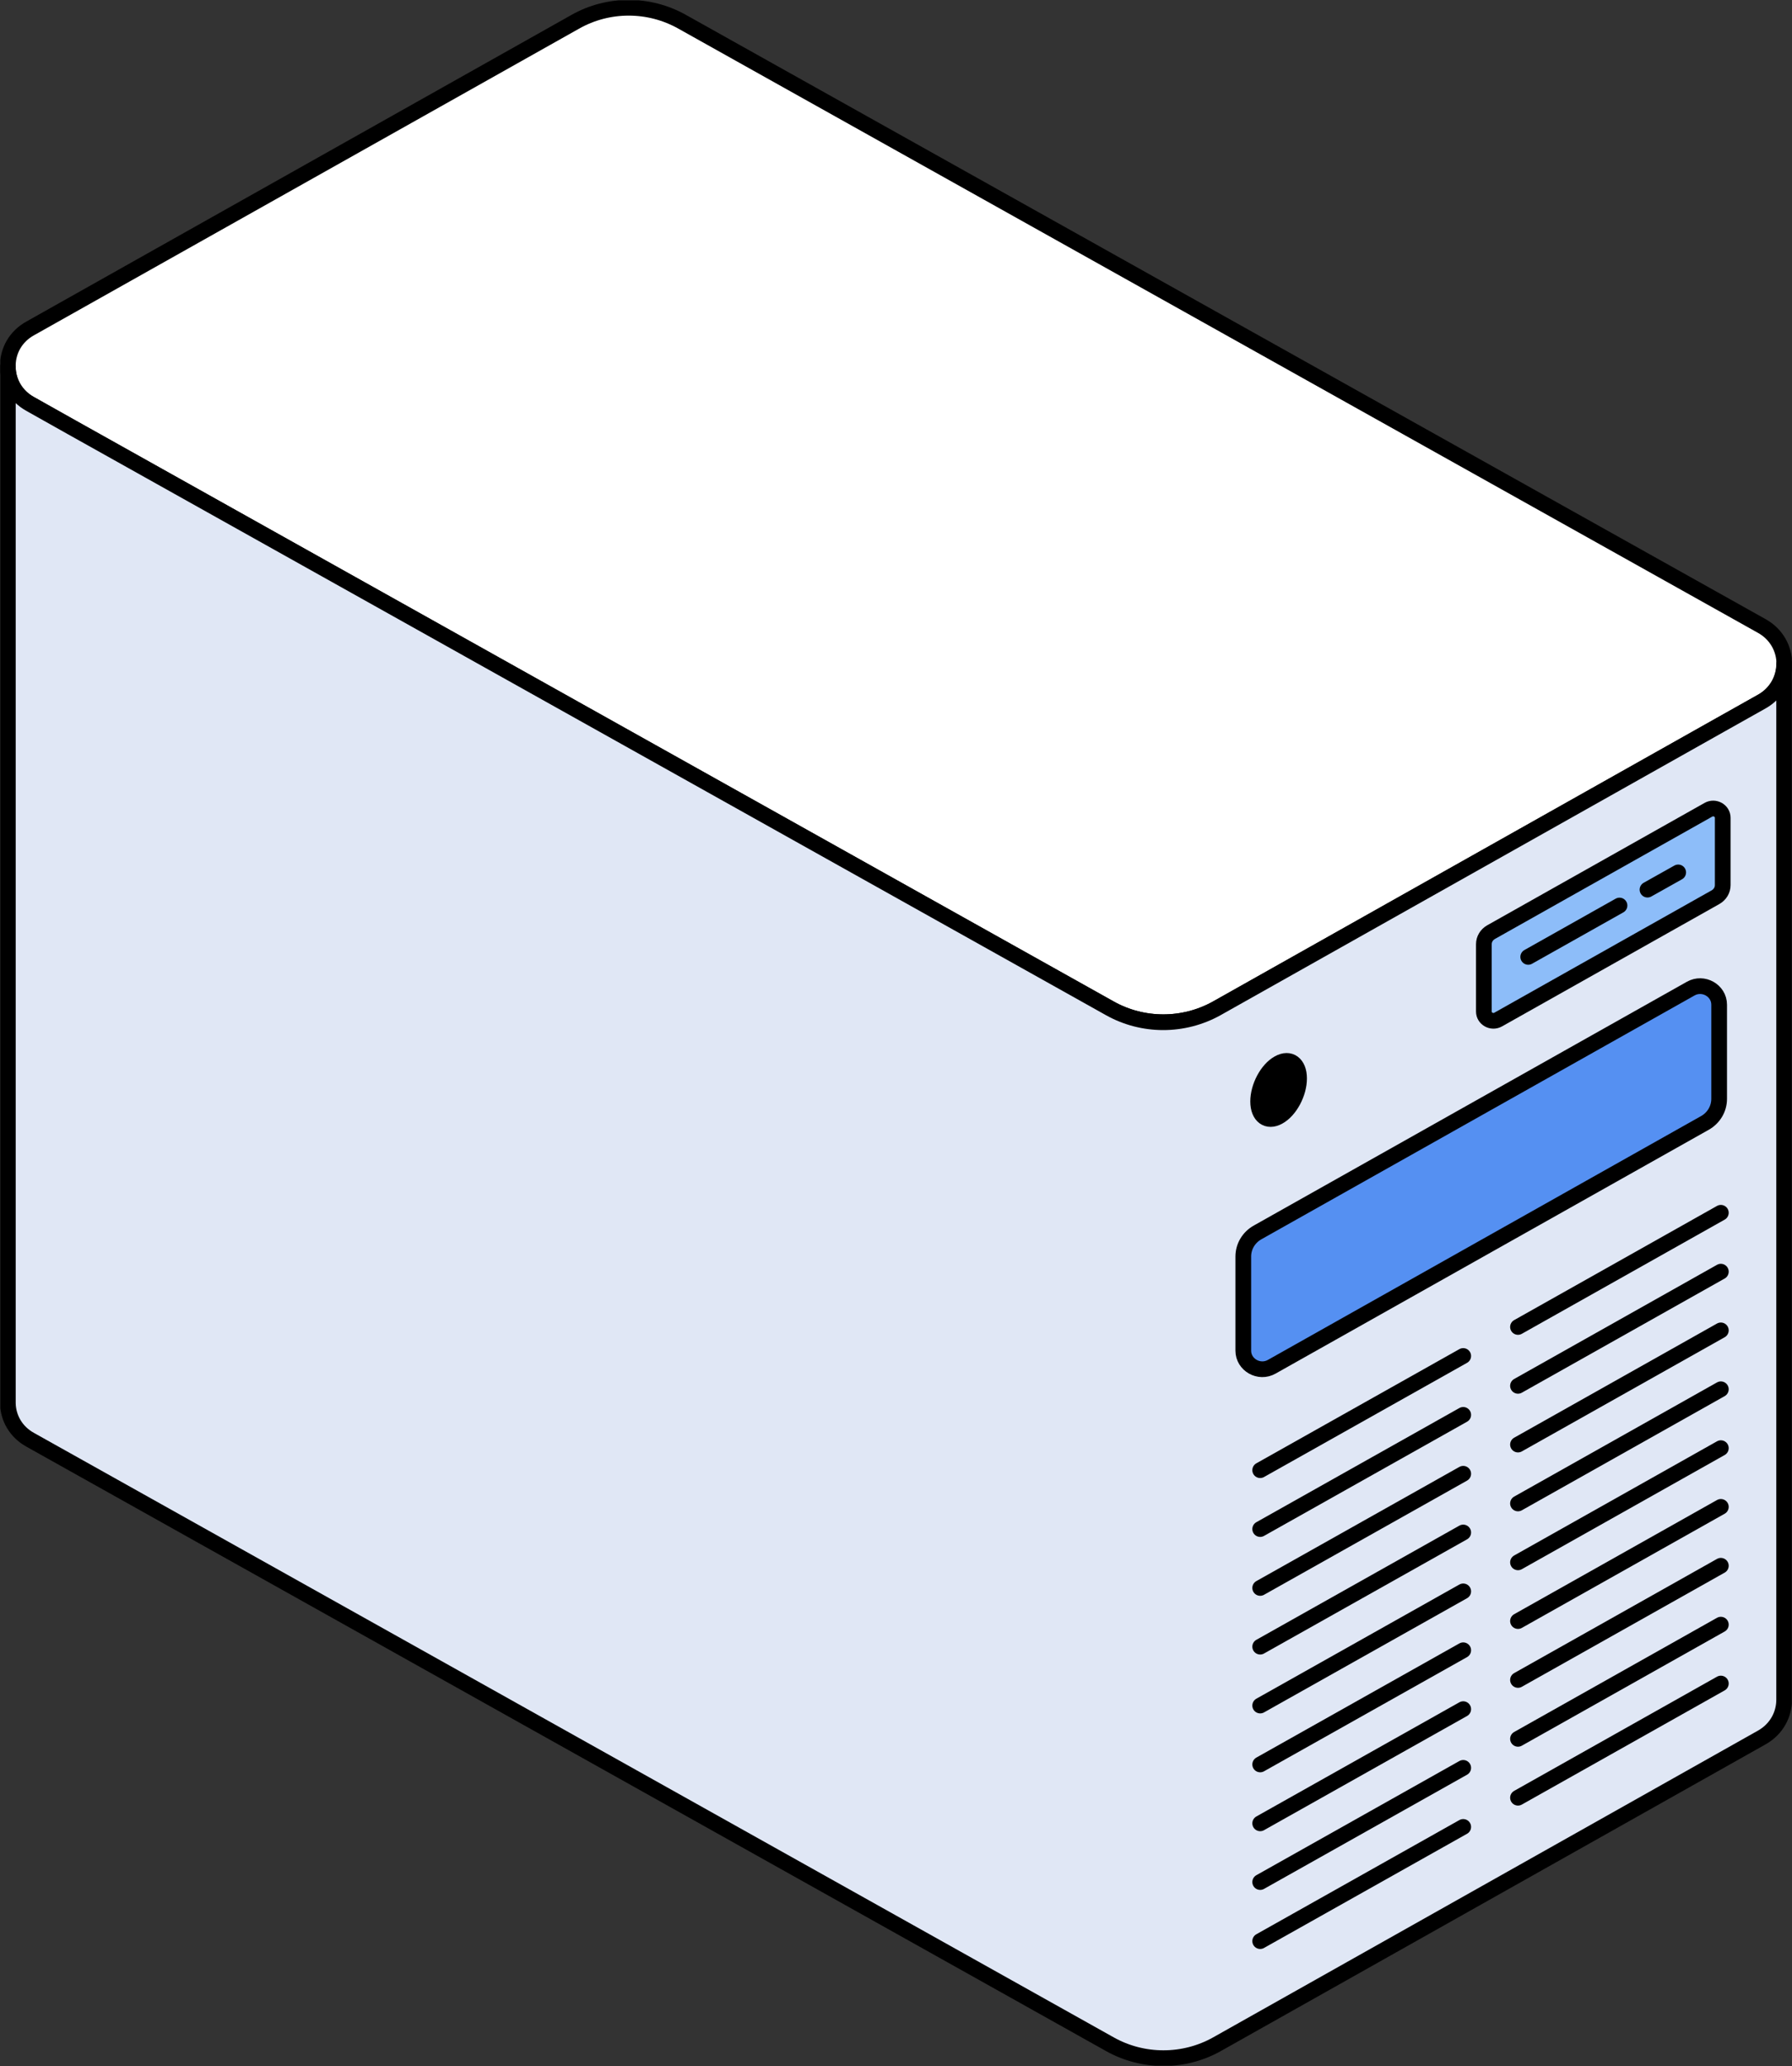 <?xml version="1.0" encoding="UTF-8"?>
<svg id="Layer_2" xmlns="http://www.w3.org/2000/svg" xmlns:xlink="http://www.w3.org/1999/xlink" viewBox="0 0 105.03 121.04">
  <rect x="0" y="0" width="105.03" height="121.04" fill="#333333" stroke="none"/>
  <defs>
    <style>
      .cls-1, .cls-2 {
        fill: none;
      }

      .cls-3 {
        fill: #e0e7f5;
      }

      .cls-3, .cls-4, .cls-5, .cls-2, .cls-6, .cls-7 {
        stroke: #000;
        stroke-width: .92px;
      }

      .cls-3, .cls-4, .cls-2, .cls-6, .cls-7 {
        stroke-linecap: round;
        stroke-linejoin: round;
      }

      .cls-4 {
        fill: #5590f2;
      }

      .cls-5 {
        stroke-miterlimit: 10;
      }

      .cls-6 {
        fill: #fff;
      }

      .cls-7 {
        fill: #8dbdf9;
      }

      .cls-8 {
        clip-path: url(#clippath);
      }
    </style>
    <clipPath id="clippath">
      <rect class="cls-1" x=".02" y=".02" width="105" height="121"/>
    </clipPath>
  </defs>
  <g id="Layer_1-2" data-name="Layer_1">
    <g class="cls-8">
      <g>
        <path class="cls-6" d="M.46,21.37v.16c.02.84.46,1.66,1.31,2.13l2.42,1.36,60.86,34.05c1.94,1.09,4.34,1.09,6.28,0l29.52-16.61,2.42-1.36c.87-.49,1.31-1.35,1.31-2.21s-.44-1.72-1.31-2.21L39.99,1.28c-1.95-1.1-4.34-1.1-6.28,0L1.77,19.24c-.85.47-1.29,1.29-1.31,2.13Z"/>
        <path class="cls-3" d="M.46,21.53v60.69c.02.84.46,1.66,1.31,2.13l63.28,35.41c1.94,1.09,4.34,1.09,6.28,0l31.93-17.97c.87-.49,1.31-1.35,1.31-2.21v-60.69c0,.86-.44,1.72-1.31,2.21l-2.42,1.36-29.52,16.61c-1.95,1.09-4.34,1.09-6.28,0L4.19,25.03l-2.42-1.36c-.85-.47-1.29-1.29-1.31-2.13Z"/>
        <path class="cls-7" d="M87.81,59.73l12.74-7.17c.26-.15.42-.41.42-.71v-3.94c0-.42-.47-.68-.84-.47l-12.74,7.17c-.26.15-.42.41-.42.71v3.94c0,.42.47.68.84.47Z"/>
        <path class="cls-2" d="M94.92,53.05l-5.35,3.01"/>
        <path class="cls-2" d="M98.36,51.11l-1.8,1.01"/>
        <path class="cls-5" d="M73.74,64.53c0,.86.54,1.26,1.2.89.67-.37,1.2-1.38,1.2-2.24s-.54-1.26-1.2-.89c-.67.37-1.2,1.38-1.2,2.24Z"/>
        <path class="cls-2" d="M73.86,113.72l11.9-6.69"/>
        <path class="cls-2" d="M73.86,110.26l11.9-6.69"/>
        <path class="cls-2" d="M73.86,106.82l11.9-6.69"/>
        <path class="cls-2" d="M73.86,103.37l11.9-6.69"/>
        <path class="cls-2" d="M73.86,99.92l11.9-6.69"/>
        <path class="cls-2" d="M73.86,96.47l11.9-6.69"/>
        <path class="cls-2" d="M73.86,93.03l11.9-6.69"/>
        <path class="cls-2" d="M73.86,89.58l11.9-6.69"/>
        <path class="cls-2" d="M73.86,86.13l11.9-6.69"/>
        <path class="cls-2" d="M88.97,105.32l11.89-6.69"/>
        <path class="cls-2" d="M88.97,101.87l11.89-6.69"/>
        <path class="cls-2" d="M88.97,98.42l11.89-6.69"/>
        <path class="cls-2" d="M88.97,94.97l11.89-6.69"/>
        <path class="cls-2" d="M88.97,91.53l11.89-6.69"/>
        <path class="cls-2" d="M88.97,88.08l11.89-6.69"/>
        <path class="cls-2" d="M88.97,84.63l11.89-6.69"/>
        <path class="cls-2" d="M88.97,81.19l11.89-6.69"/>
        <path class="cls-2" d="M88.97,77.74l11.89-6.69"/>
        <path class="cls-4" d="M74.54,80.07l25.38-14.28c.52-.29.84-.83.84-1.41v-5.52c0-.83-.93-1.36-1.67-.94l-25.38,14.28c-.52.29-.84.83-.84,1.41v5.52c0,.83.93,1.36,1.67.94Z"/>
      </g>
    </g>
  </g>
</svg>
